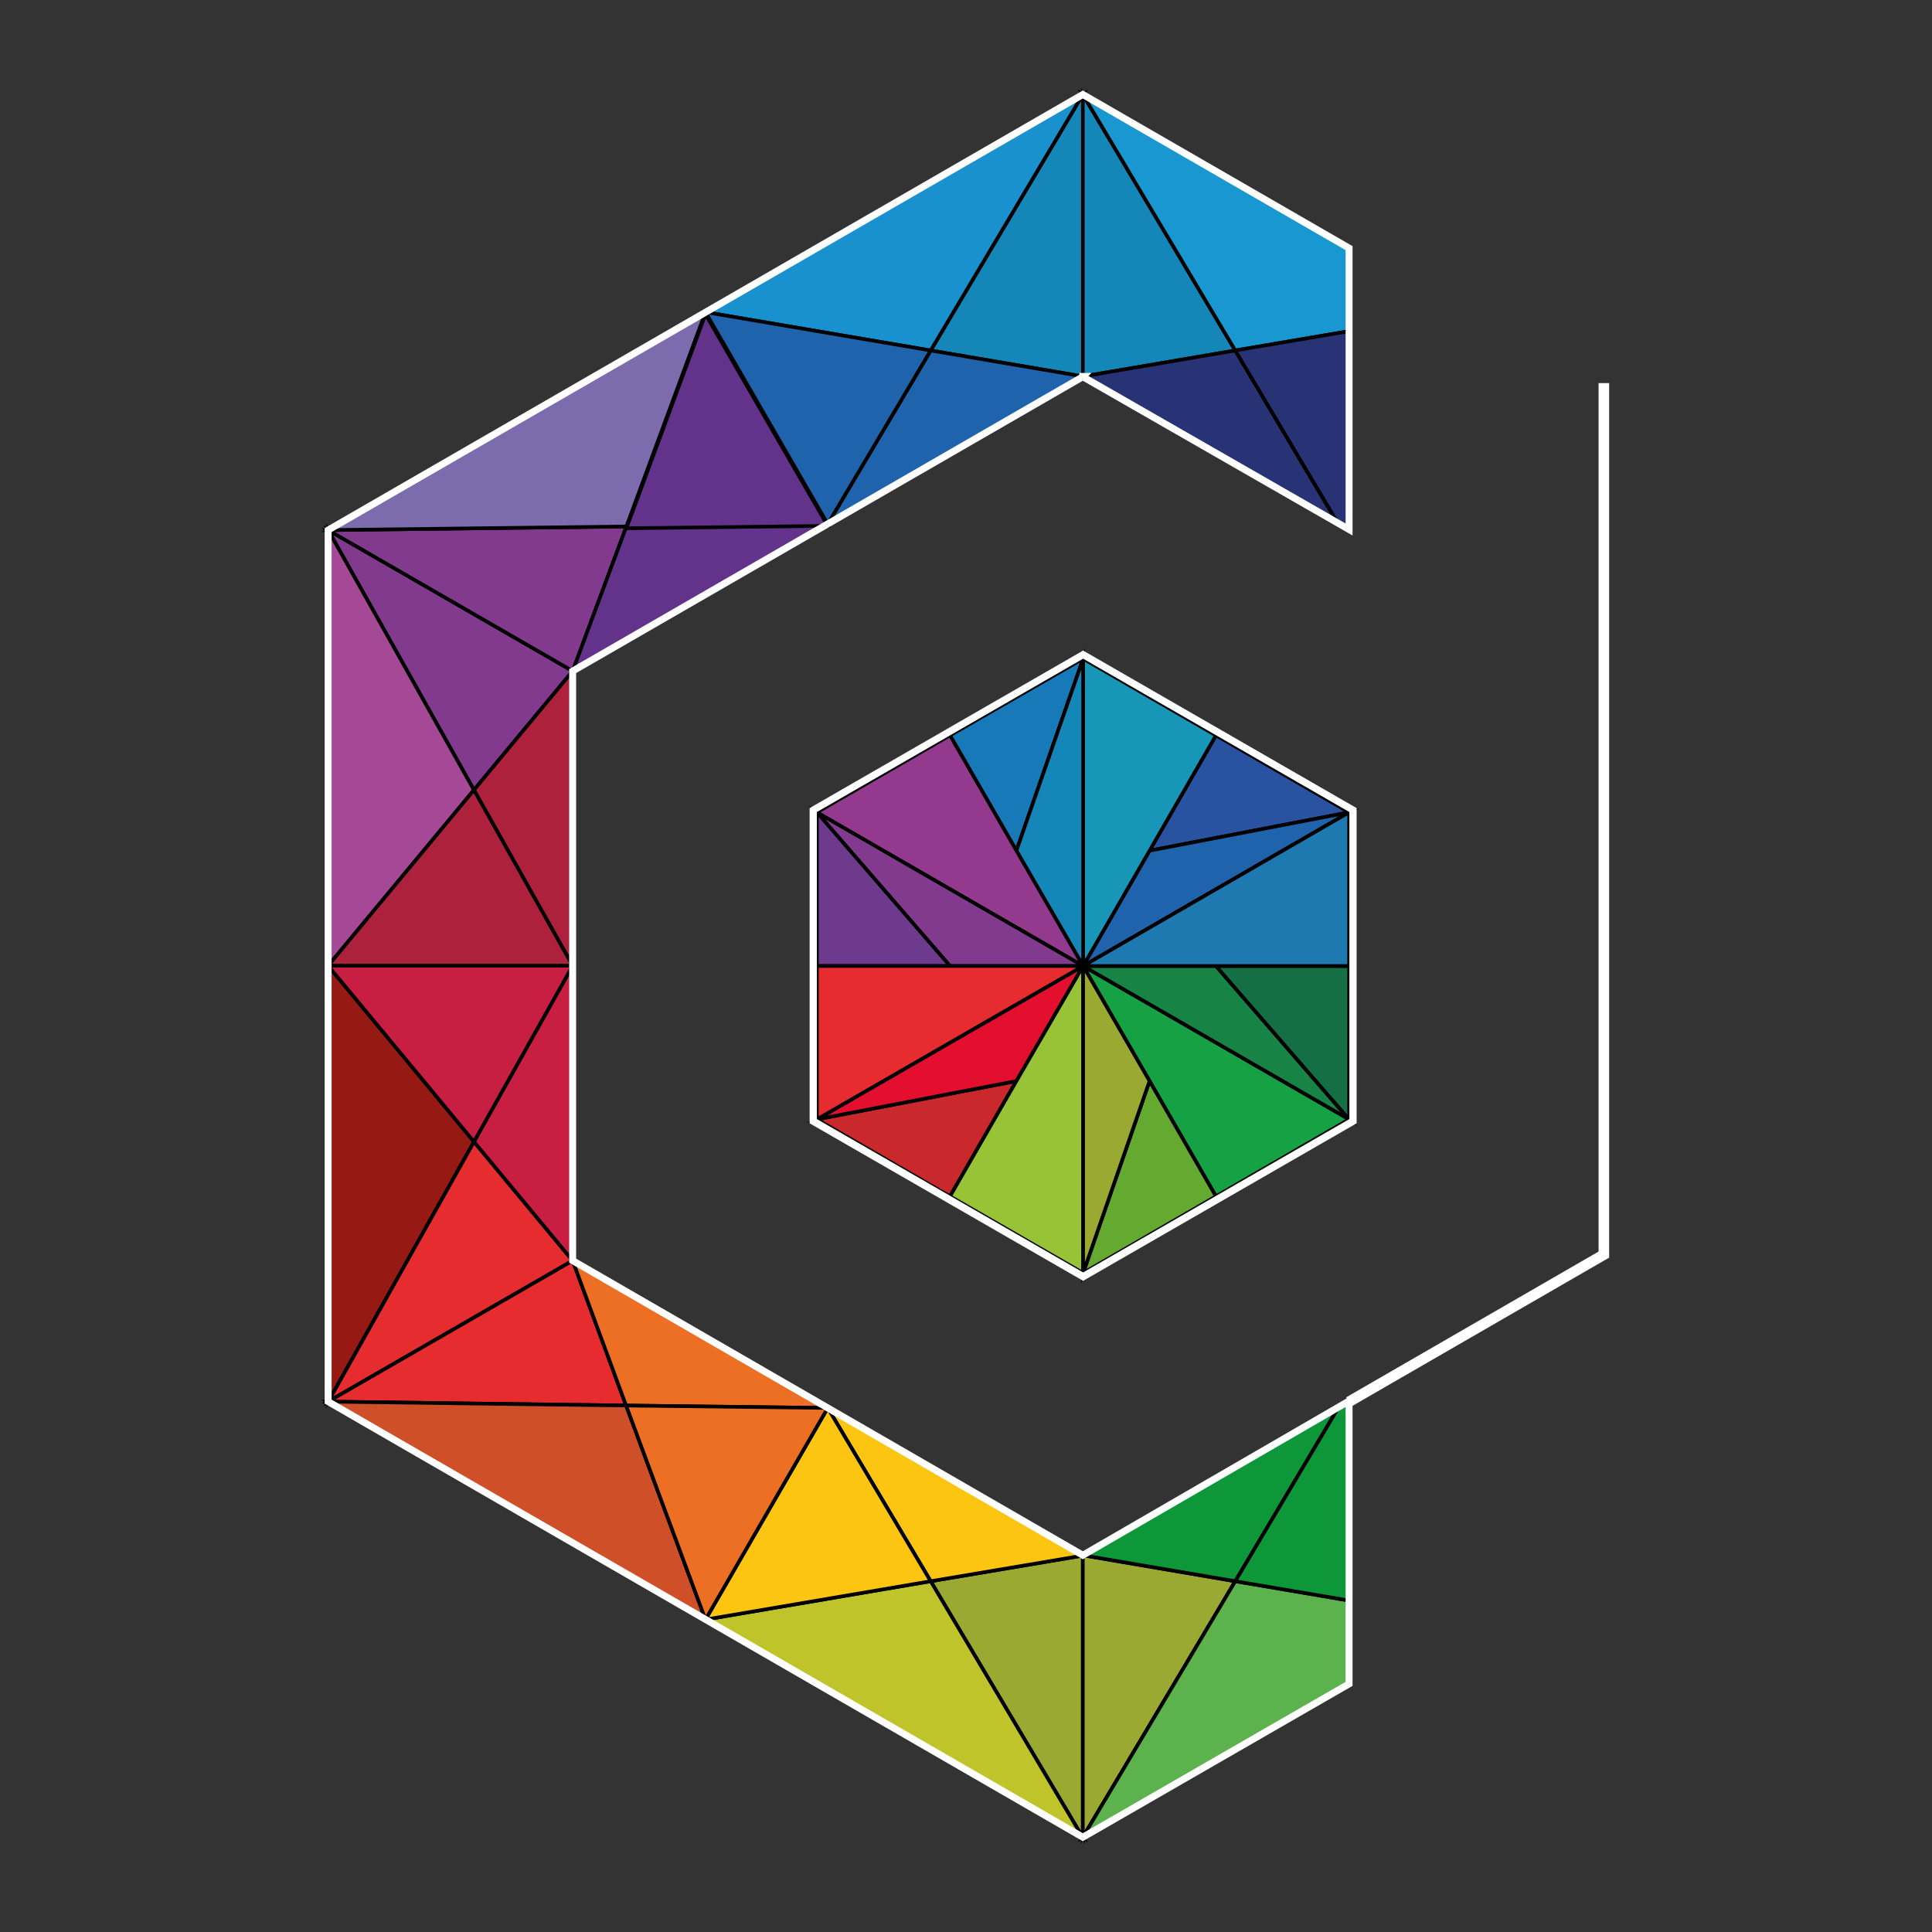 <?xml version="1.0" encoding="UTF-8"?>
<svg id="Capa_1" xmlns="http://www.w3.org/2000/svg" version="1.1" viewBox="0 0 64 64">
  <rect x="0" y="0" width="64" height="64" fill="#333333" stroke="none"/>
  <!-- Generator: Adobe Illustrator 29.2.1, SVG Export Plug-In . SVG Version: 2.1.0 Build 116)  -->
  <defs>
    <style>
      .st0 {
        fill: #1997d0;
      }

      .st0, .st1, .st2, .st3, .st4, .st5, .st6, .st7, .st8, .st9, .st10, .st11, .st12, .st13, .st14, .st15, .st16, .st17, .st18, .st19, .st20, .st21, .st22, .st23, .st24, .st25, .st26, .st27, .st28, .st29, .st30, .st31, .st32, .st33, .st34, .st35 {
        stroke-miterlimit: 10;
      }

      .st0, .st1, .st2, .st3, .st4, .st6, .st7, .st8, .st9, .st10, .st11, .st12, .st13, .st14, .st15, .st16, .st17, .st18, .st19, .st20, .st21, .st22, .st23, .st24, .st25, .st26, .st27, .st28, .st29, .st30, .st31, .st32, .st33, .st35 {
        stroke: #010101;
        stroke-width: .12px;
      }

      .st1 {
        fill: #ed6f24;
      }

      .st2 {
        fill: #65aa30;
      }

      .st3 {
        fill: #ce4f28;
      }

      .st4 {
        fill: #6d3a8e;
      }

      .st5 {
        stroke-width: .23px;
      }

      .st5, .st25, .st34 {
        fill: none;
      }

      .st5, .st34 {
        stroke: #fff;
      }

      .st6 {
        fill: #e40e2f;
      }

      .st7 {
        fill: #156f45;
      }

      .st8 {
        fill: #16a144;
      }

      .st9 {
        fill: #e62c2f;
      }

      .st10 {
        fill: #fbc512;
      }

      .st11 {
        fill: #c71e42;
      }

      .st12 {
        fill: #99a931;
      }

      .st13 {
        fill: #ad213c;
      }

      .st14 {
        fill: #961914;
      }

      .st15 {
        fill: #0d9739;
      }

      .st16 {
        fill: #1879b9;
      }

      .st36 {
        fill: #fff;
      }

      .st17 {
        fill: #1796b8;
      }

      .st18 {
        fill: #1991ce;
      }

      .st19 {
        fill: #c0c42b;
      }

      .st20 {
        fill: #2063ad;
      }

      .st21 {
        fill: #c9282c;
      }

      .st22 {
        fill: #98c337;
      }

      .st23 {
        fill: #2953a1;
      }

      .st24 {
        fill: #5cb24c;
      }

      .st26 {
        fill: #178345;
      }

      .st27 {
        fill: #1f79b1;
      }

      .st28 {
        fill: #63328a;
      }

      .st29 {
        fill: #943a8e;
      }

      .st30 {
        fill: #823a8e;
      }

      .st31 {
        fill: #1586b8;
      }

      .st32 {
        fill: #7c6cae;
      }

      .st33 {
        fill: #a54895;
      }

      .st34 {
        stroke-width: .35px;
      }

      .st35 {
        fill: #283376;
      }
    </style>
  </defs>
  <g>
    <polygon class="st30" points="18.97 22.23 15.7 26.17 10.87 17.56 18.97 22.23"/>
    <polygon class="st9" points="18.97 41.76 10.87 46.43 10.87 46.43 15.7 37.82 18.97 41.76"/>
    <polygon class="st8" points="44.69 37.08 40.28 39.63 38.08 35.81 38.08 35.81 35.88 32 44.69 37.08"/>
    <polygon class="st26" points="44.69 37.08 35.88 32 40.28 32 44.69 37.08"/>
    <polygon class="st23" points="44.69 26.91 38.08 28.18 40.28 24.36 44.69 26.91"/>
    <polygon class="st20" points="44.69 26.91 35.88 32 38.08 28.18 44.69 26.91"/>
    <polygon class="st16" points="35.88 21.82 33.67 28.18 31.47 24.36 35.88 21.82"/>
    <polygon class="st17" points="40.28 24.36 38.08 28.18 35.88 32 35.88 21.82 40.28 24.36"/>
    <polygon class="st31" points="35.88 21.82 35.88 32 33.67 28.18 33.67 28.18 35.88 21.82"/>
    <polygon class="st29" points="35.88 32 27.06 26.91 31.47 24.36 33.67 28.18 33.67 28.18 35.88 32"/>
    <polygon class="st30" points="35.88 32 31.47 32 27.06 26.91 35.88 32"/>
    <polygon class="st21" points="33.67 35.81 31.47 39.63 27.06 37.08 33.67 35.81"/>
    <polygon class="st6" points="35.88 32 33.67 35.81 27.06 37.08 35.88 32"/>
    <polygon class="st2" points="40.28 39.63 35.88 42.17 38.08 35.81 40.28 39.63"/>
    <polygon class="st22" points="35.88 32 35.88 42.17 31.47 39.63 33.67 35.81 35.88 32"/>
    <polygon class="st12" points="38.08 35.81 38.08 35.81 35.88 42.17 35.88 32 38.08 35.81"/>
  </g>
  <polygon class="st13" points="18.97 22.23 18.97 31.99 15.7 26.17 18.97 22.23"/>
  <polygon class="st11" points="18.97 31.99 18.97 41.76 15.7 37.82 18.97 31.99"/>
  <polygon class="st33" points="15.7 26.17 10.87 31.99 10.87 17.56 15.7 26.17"/>
  <polygon class="st13" points="18.97 31.99 10.87 31.99 15.7 26.17 18.97 31.99"/>
  <polygon class="st14" points="15.7 37.82 10.87 46.43 10.87 31.99 15.7 37.82"/>
  <polygon class="st11" points="18.97 31.99 15.7 37.82 10.87 31.99 18.97 31.99"/>
  <polygon class="st12" points="35.87 51.53 30.83 52.38 35.87 60.87 35.87 51.53"/>
  <polygon class="st9" points="18.97 41.76 10.87 46.43 10.87 46.43 20.74 46.56 18.97 41.76"/>
  <polygon class="st10" points="35.87 51.53 27.42 46.64 30.83 52.38 35.87 51.53"/>
  <polygon class="st1" points="27.42 46.64 18.97 41.76 20.74 46.56 27.42 46.64"/>
  <polygon class="st19" points="30.83 52.38 23.37 53.65 35.87 60.87 30.83 52.38"/>
  <polygon class="st10" points="27.42 46.64 23.37 53.65 30.83 52.38 27.42 46.64"/>
  <polygon class="st3" points="20.74 46.56 10.87 46.43 23.37 53.65 20.74 46.56"/>
  <polygon class="st1" points="27.42 46.64 20.74 46.56 23.37 53.65 27.42 46.64"/>
  <polygon class="st30" points="18.97 22.23 20.75 17.44 10.87 17.56 18.97 22.23"/>
  <polygon class="st31" points="35.88 12.47 35.88 3.13 35.87 3.13 30.83 11.61 35.88 12.47"/>
  <polygon class="st28" points="18.97 22.23 27.42 17.36 20.75 17.44 18.97 22.23"/>
  <polygon class="st20" points="27.42 17.36 35.88 12.47 30.83 11.61 27.42 17.36"/>
  <polygon class="st32" points="20.75 17.44 23.37 10.34 10.87 17.56 20.75 17.44"/>
  <polygon class="st28" points="27.42 17.42 23.37 10.41 20.75 17.5 27.42 17.42"/>
  <polygon class="st18" points="30.83 11.61 35.87 3.13 23.37 10.34 30.83 11.61"/>
  <polygon class="st20" points="27.42 17.36 30.83 11.61 23.37 10.34 27.42 17.36"/>
  <polygon class="st31" points="35.87 12.47 35.87 3.13 35.87 3.13 40.92 11.61 35.87 12.47"/>
  <polygon class="st35" points="44.33 17.36 35.87 12.47 40.92 11.61 44.33 17.36"/>
  <polygon class="st0" points="44.69 8.22 44.69 10.97 40.92 11.61 35.87 3.13 44.69 8.22"/>
  <polygon class="st35" points="44.69 10.97 44.69 17.54 44.33 17.35 40.92 11.61 44.69 10.97"/>
  <polygon class="st12" points="35.87 51.52 35.87 60.86 35.87 60.86 40.92 52.38 35.87 51.52"/>
  <polygon class="st15" points="44.33 46.64 35.87 51.52 40.92 52.38 44.33 46.64"/>
  <polygon class="st24" points="44.69 53.02 44.69 55.78 35.87 60.86 40.92 52.38 44.69 53.02"/>
  <polygon class="st15" points="44.69 46.41 44.69 53.02 40.92 52.38 44.33 46.64 44.69 46.41"/>
  <polyline class="st34" points="44.68 46.44 53.13 41.56 53.13 12.69"/>
  <line class="st25" x1="35.88" y1="21.82" x2="35.88" y2="21.82"/>
  <polygon class="st4" points="31.47 32 27.06 32 27.06 26.91 31.47 32"/>
  <line class="st25" x1="35.88" y1="42.17" x2="35.88" y2="42.17"/>
  <polygon class="st7" points="44.69 32 44.69 37.08 40.28 32 44.69 32"/>
  <polygon class="st27" points="44.69 26.91 44.69 32 35.88 32 44.69 26.91"/>
  <line class="st25" x1="35.88" y1="21.82" x2="35.88" y2="21.82"/>
  <polygon class="st9" points="35.88 32 27.06 37.08 27.06 32 35.88 32"/>
  <line class="st25" x1="35.88" y1="42.17" x2="35.88" y2="42.17"/>
  <path class="st36" d="M35.88,21.82l4.41,2.54,4.41,2.54v10.17l-4.41,2.54-4.41,2.54-4.41-2.54-4.41-2.54v-10.17l4.41-2.54,4.41-2.54M35.88,21.55l-.12.07-4.41,2.54-4.41,2.54-.12.07v10.44l.12.07,4.41,2.54,4.41,2.54.12.07.12-.07,4.41-2.54,4.41-2.54.12-.07v-10.44l-.12-.07-4.41-2.54-4.41-2.54-.12-.07h0Z"/>
  <polygon class="st5" points="10.87 46.43 10.87 17.56 35.87 3.13 44.69 8.22 44.69 17.54 35.87 12.48 35.88 12.47 35.88 12.47 35.87 12.47 35.87 12.47 35.87 12.48 18.97 22.23 18.97 41.76 35.87 51.52 44.69 46.41 44.69 55.78 35.87 60.86 35.87 60.86 10.87 46.43"/>
</svg>